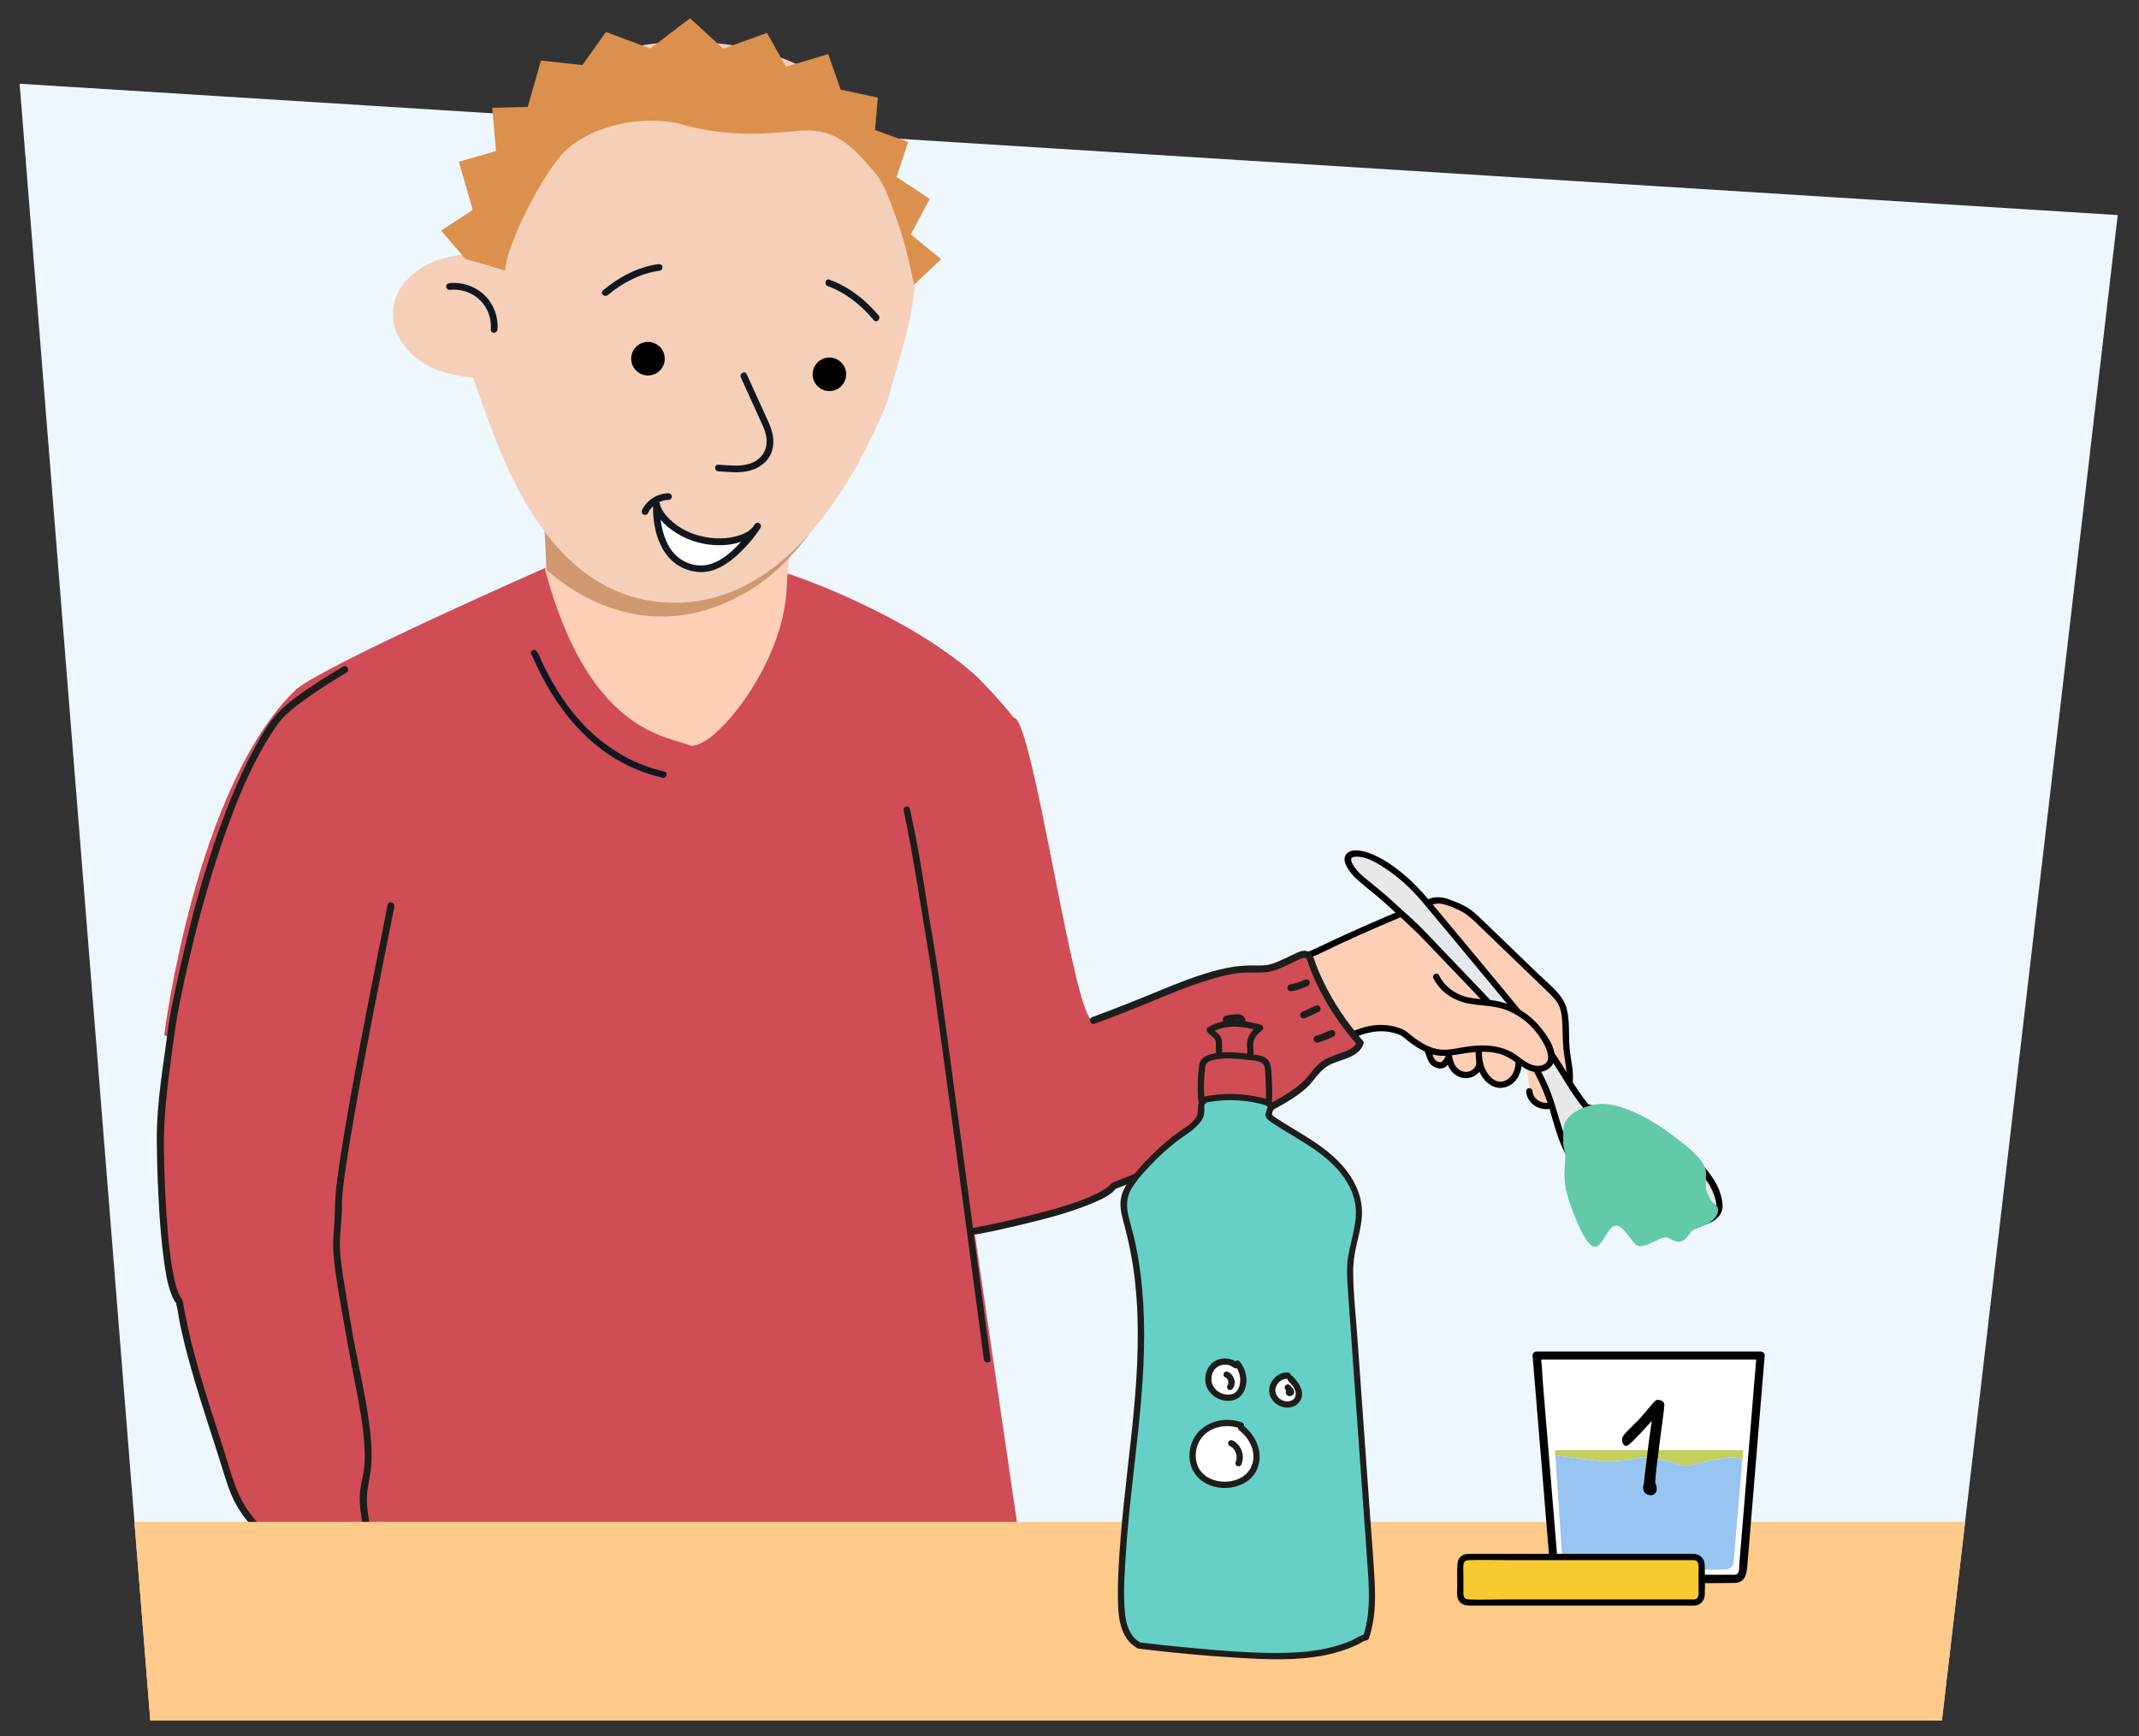 <?xml version="1.0" encoding="UTF-8"?>
<svg xmlns="http://www.w3.org/2000/svg" xmlns:xlink="http://www.w3.org/1999/xlink" viewBox="0 0 690 560">
  <rect x="0" y="0" width="690" height="560" fill="#333333" stroke="none"/>
  <defs>
    <style>
      .cls-1 {
        fill: #f6cfb8;
      }

      .cls-2 {
        fill: #eef7fe;
      }

      .cls-3 {
        fill: #11171f;
      }

      .cls-4 {
        fill: #1d1d1b;
      }

      .cls-5 {
        fill: #c3ce5d;
      }

      .cls-6 {
        fill: #ffca8a;
      }

      .cls-7 {
        isolation: isolate;
      }

      .cls-8 {
        fill: #dc904d;
        fill-rule: evenodd;
      }

      .cls-9 {
        mix-blend-mode: multiply;
      }

      .cls-10 {
        stroke: #000;
        stroke-miterlimit: 10;
        stroke-width: 1.23px;
      }

      .cls-11 {
        fill: #67d0c6;
      }

      .cls-12 {
        fill: #fff;
      }

      .cls-13 {
        fill: #e7e8eb;
      }

      .cls-14 {
        fill: #f8ca31;
      }

      .cls-15 {
        fill: #98c4f2;
      }

      .cls-16 {
        opacity: .75;
      }

      .cls-17 {
        fill: #cf9871;
      }

      .cls-18 {
        clip-path: url(#clippath);
      }

      .cls-19 {
        fill: #53b55c;
      }

      .cls-20 {
        fill: #d04d55;
      }

      .cls-21 {
        fill: #ffceb6;
      }
    </style>
    <clipPath id="clippath">
      <path id="Path_2271-2" data-name="Path 2271" class="cls-2" d="M6.33,27.01l42.16,527.99h577.93l56.72-485.62L6.33,27.01Z"/>
    </clipPath>
  </defs>
  <g class="cls-7">
    <g id="Voorgrond">
      <g>
        <g>
          <g>
            <path id="Path_2271" data-name="Path 2271" class="cls-2" d="M6.33,27.01l42.16,527.99h577.93l56.72-485.62L6.33,27.01Z"/>
            <g class="cls-18">
              <g>
                <path class="cls-21" d="M362.46,331.57c5.68-1.88,54.75-21.14,59.16-23.28,11.79-5.71,26.5-12.17,39.39-17.35,3.76-1.51,6.06.04,9.82,1.54,2.64,1.05,4.76,3.07,6.8,5.05,7.42,7.15,14.84,14.3,22.25,21.45,1.55,1.5,3.14,3.05,4.03,5.01.84,1.85.98,3.93,1.08,5.96.24,4.81.89,6.4.74,11.21-.09,2.9,1.25,7.48.1,10.14-1.15,2.66-3.48,4.99-6.36,5.36-2.88.37-6.06-1.82-6.08-4.72l-1.54-14.36-2.09,2.49c.34,2.1.3,4.34-.61,6.27-.91,1.93-2.81,3.48-4.94,3.52-2.7.05-4.92-2.25-6.01-4.73-.77-1.76-1.14-3.69-1.1-5.6l.17,2.95c.33,1.94-1.59,3.94-3.71,4.19-2.13.25-4.04-.98-5.02-2.64-.61-1.04-.91-2.23-1.05-3.46l-.11.26c-.44,1.23-1.35,2.82-2.67,2.75-3.18-.17-3.35-3.09-4.04-4.75,0,0-.56-6.08-2.53-7.22-1.97-1.14-5.65,1.43-5.65,1.43-4.28-2.07-10.23-1.96-15.06.22-24.42,11.06-66.32,31.33-73.41,34.07-7.09,2.74-20.38,8.51-29.23,1.98-6.22-4.59-23.93-30.83-23.79-37.77"/>
                <path d="M362.98,332.45c7.14-3.27,14.81-5.98,22.21-8.86,10.01-3.89,20.03-7.73,30.03-11.66,2.88-1.13,5.78-2.24,8.62-3.47s5.53-2.63,8.3-3.92c4.34-2.01,8.7-3.96,13.09-5.86s9.14-3.88,13.74-5.75c2.18-.89,4.24-1.88,6.64-1.27,2.08.53,4.34,1.48,6.19,2.54,1.98,1.13,3.62,2.75,5.25,4.32,1.85,1.79,3.71,3.58,5.56,5.36,3.65,3.52,7.3,7.03,10.95,10.55,1.85,1.79,3.71,3.57,5.56,5.36,1.56,1.51,3.23,3.08,4.01,5.17.79,2.11.8,4.52.9,6.75.08,1.8.07,3.59.19,5.39.24,3.9,1.42,7.8,1.11,11.72-.28,3.55-3.7,7.78-7.63,6.82-1.71-.42-3.25-1.78-3.34-3.61-.06-1.31-2.1-1.31-2.04,0,.18,3.66,3.84,6.22,7.37,5.71s6.79-3.9,7.48-7.44c.79-4.07-.51-8.22-.85-12.26-.35-4.15.11-8.51-.91-12.58-1.15-4.59-5.55-7.77-8.8-10.9-3.89-3.75-7.78-7.5-11.66-11.24-1.97-1.9-3.95-3.81-5.92-5.71-1.63-1.57-3.25-3.19-5.13-4.48s-4.15-2.14-6.29-2.95c-1.96-.74-4-1.02-6.04-.42-2.53.73-4.99,1.97-7.42,2.97s-4.75,1.98-7.11,2.99c-4.7,2.01-9.38,4.07-14.03,6.2s-8.92,4.31-13.36,6.09c-9.74,3.91-19.56,7.64-29.35,11.43-9,3.49-18.07,6.86-26.95,10.64-.47.2-.94.4-1.4.61-1.19.54-.16,2.3,1.03,1.76h0Z"/>
                <path d="M452.93,332.25c-2.89-1.35-6.09-1.83-9.26-1.55s-5.87,1.34-8.7,2.62c-4.94,2.25-9.86,4.53-14.78,6.83-10.58,4.94-21.14,9.93-31.7,14.9-7.52,3.54-15.02,7.15-22.64,10.47-3.42,1.49-7.14,2.97-10.81,4.03-2.94.85-5.95,1.34-9.01,1.41-2.66.06-5.91.19-8.36-1.01-2.15-1.06-3.95-2.79-5.57-4.53-2.01-2.14-3.8-4.48-5.49-6.88-2.85-4.05-5.43-8.3-7.84-12.63-.64-1.15-2.4-.12-1.76,1.03,2.13,3.82,4.38,7.57,6.84,11.19,2.8,4.11,5.85,8.33,9.72,11.51,1.47,1.21,3.13,2.37,5.01,2.81,3.11.73,6.63.7,9.79.43,5.6-.49,10.77-2.48,15.95-4.52,6.44-2.54,12.67-5.67,18.94-8.61,10.37-4.86,20.72-9.77,31.1-14.63,5.23-2.45,10.46-4.9,15.71-7.32,5.44-2.51,10.82-5.63,17.02-5.06,1.66.15,3.3.57,4.81,1.27,1.18.55,2.22-1.21,1.03-1.76h0Z"/>
                <path d="M488.72,340.43c.31,2.04.26,4.32-.86,6.13-.88,1.44-2.51,2.57-4.26,2.35s-3.12-1.61-3.98-3.04c-1.13-1.87-1.59-4.09-1.57-6.25.01-1.31-2.02-1.31-2.04,0-.04,3.87,1.4,8.33,4.89,10.44,3.33,2.01,7.38.34,9.02-3.03,1.09-2.24,1.12-4.72.75-7.14-.08-.54-.77-.85-1.25-.71-.58.16-.8.71-.71,1.25h0Z"/>
                <path d="M476.22,342.84c.11.78-.5,1.68-1.15,2.19-.83.65-1.9.89-2.93.66-2.36-.54-3.45-2.81-3.71-5.03-.06-.55-.42-1.02-1.02-1.02-.5,0-1.08.47-1.02,1.02.21,1.76.68,3.47,1.82,4.86.95,1.15,2.33,1.99,3.81,2.21,1.64.25,3.23-.21,4.5-1.28s1.89-2.55,1.66-4.16c-.08-.55-.77-.84-1.25-.71-.59.16-.79.71-.71,1.25h0Z"/>
                <path d="M466.32,340.65c-.03.08-.06.16-.09.24,0,.01-.06.15-.02.04.05-.12-.03.06-.04.08-.08.18-.17.36-.27.53s-.21.34-.32.51c-.07.1.01-.01.02-.03-.03.03-.06.07-.09.1-.07.08-.14.15-.21.22-.05.05-.2.17-.05.06-.08.06-.16.11-.24.16-.03.02-.07.04-.11.06.02-.01.16-.04.06-.03-.09.01-.29.06-.08.04-.08,0-.17,0-.25,0-.04,0-.34-.03-.24-.02s-.13-.02-.17-.03c-.1-.02-.19-.04-.29-.07-.09-.03-.18-.06-.27-.09-.11-.03.06.02.07.03-.03-.02-.07-.03-.1-.05-.14-.07-.27-.15-.4-.24-.15-.1.13.12-.04-.03-.05-.05-.1-.09-.15-.14s-.09-.1-.14-.15c-.08-.09-.14-.19-.03-.03-.17-.26-.33-.51-.46-.79-.03-.06-.06-.12-.08-.19-.03-.06.07.18,0,0-.06-.15-.11-.29-.16-.44-.2-.58-.35-1.18-.58-1.75-.21-.51-.68-.87-1.25-.71-.48.13-.92.74-.71,1.25.55,1.34.78,2.76,1.7,3.92,1.12,1.41,3.51,2.17,5.05,1.01.96-.73,1.53-1.82,1.94-2.93.18-.5-.2-1.14-.71-1.25-.57-.13-1.06.17-1.25.71h0Z"/>
              </g>
              <g>
                <path class="cls-13" d="M511.91,357.24c-4.93-5.72-8.36-13.25-13.31-19.73-4.76-6.23-38.58-46.77-39.8-48.15-4.06-4.59-8.43-8.47-13.75-11.5-2.18-1.24-5.38-2.65-7.88-2.51-1.05.06-2.28.57-2.42,1.61-.06.42.08.84.23,1.23,1.79,4.76,7.3,7.3,11.95,11.81,3.65,3.54,9.21,8.1,12.49,11.75l19.5,20.36c6.93,7.85,17.05,20.46,21.21,33.05,1.33,4.01,2.24,8.15,3.73,12.1,4.18,11.04,12.96,20.25,23.79,24.95,7.01,3.05,15.09,4.21,22.34,1.8,1.86-.62,3.81-1.65,4.44-3.5.32-.93.25-1.95.08-2.92-.88-5.06-4.27-9.32-7.96-12.9-9.43-9.13-21.69-15.31-34.64-17.47"/>
                <path d="M512.63,356.52c-5.16-6.05-8.46-13.42-13.29-19.71-1.7-2.21-3.47-4.36-5.23-6.51-6.07-7.44-12.21-14.83-18.35-22.21-4.98-5.99-9.96-11.98-14.97-17.94-2.67-3.17-5.55-6.16-8.79-8.76-2.92-2.34-6.09-4.5-9.56-5.92-2.24-.91-7.5-2.47-8.6.93-.48,1.47.57,3.26,1.37,4.43.93,1.36,2.11,2.52,3.36,3.59,2.93,2.51,5.98,4.78,8.81,7.42,3.99,3.72,8.09,7.26,11.86,11.2,5.43,5.67,10.85,11.34,16.28,17.01,7.69,8.03,14.76,16.95,19.93,26.82,1.93,3.68,3.43,7.49,4.59,11.48,1.17,4.02,2.23,8.07,3.96,11.89,2.93,6.48,7.47,12.27,13.03,16.71,5.86,4.69,12.9,8.08,20.39,9.08,4.07.55,8.27.37,12.22-.83,3.25-.98,6.33-2.93,6.01-6.76-.62-7.54-6.99-13.64-12.51-18.13-5.93-4.82-12.65-8.6-19.85-11.17-3.61-1.29-7.32-2.25-11.1-2.89-1.28-.22-1.83,1.75-.54,1.97,7.34,1.25,14.43,3.73,20.93,7.37s12.88,8.39,17.31,14.36c1.11,1.49,2.1,3.11,2.77,4.84.63,1.62,1.46,3.97.7,5.66-.69,1.55-2.56,2.26-4.06,2.73-1.94.61-3.94.96-5.96,1.07-7.75.44-15.45-2.3-21.85-6.54-5.77-3.83-10.61-9.06-14.01-15.1-3.84-6.84-4.89-14.65-7.92-21.81-2.97-7.01-7.18-13.46-11.78-19.51-2.78-3.66-5.67-7.31-8.86-10.64-5.27-5.5-10.54-11-15.8-16.51-2.01-2.1-3.98-4.26-6.09-6.26-2.64-2.51-5.4-4.88-8.07-7.36-2.69-2.5-5.53-4.72-8.36-7.05-1.28-1.05-2.56-2.18-3.52-3.53-.43-.6-.89-1.3-1.11-2.02-.19-.59-.25-1.04.35-1.34.38-.18.8-.22,1.21-.23,3.58-.05,7.23,2.35,10.07,4.28,4.17,2.82,7.88,6.34,11.12,10.19,4.33,5.13,8.61,10.29,12.9,15.45,6.05,7.28,12.1,14.56,18.1,21.87,2.17,2.64,4.34,5.29,6.48,7.96,3.14,3.92,5.87,8.33,8.64,12.82,1.94,3.14,3.95,6.23,6.35,9.04.85,1,2.29-.45,1.44-1.44h0Z"/>
              </g>
              <g class="cls-9">
                <path class="cls-19" d="M541.61,367.85c4.45,3.42,8.67,7.06,8.7,10.69.03,4.4-.65,4.27,1.28,8.22.9,1.84,2.85,1.89,2.59,3.92-.39,3.06-4.34,4.76-7.28,5.7-2.62.84-2.97,6.45-8.26,3.1-2.51-1.59-6.32,2.71-9.88,2.48-2-.13-4.51-6.42-7.36-6.65-2.85-.23-4.65,7.71-7.36,6.8-3.38-1.14-7.75-14.33-8.27-16.15-2.26-7.89-.05-10.95-1.06-14.76-.73-2.76-.37-3.85-.35-6.7.02-4.82,6.36-7.82,11.15-8.27,4.79-.45,9.46,1.52,13.79,3.62,4.33,2.1,8.1,4.77,12.31,7.99Z"/>
              </g>
              <g>
                <path class="cls-21" d="M463.29,315.09c1.76,3.53,2.86,4.07,6.19,6.18,3.63,2.3,11.71,1.8,15.76,3.23,6.17,2.19,10.49,6,13.71,11.7,1.2,2.12,2.25,4.83.92,6.87-1.31,2-4.3,2.15-6.5,1.2-2.2-.94-3.96-2.68-6.04-3.87-4.49-2.58-10.04-2.42-15.16-1.57-2.57.43-5.16,1.02-7.74.74-4.41-.48-8.13-3.37-11.59-6.16"/>
                <path d="M462.41,315.6c2.39,4.72,6.95,7.47,12.1,8.27,2.85.44,5.75.55,8.58,1.12s5.7,2,8.08,3.73c2.52,1.83,4.58,4.21,6.21,6.85,1.45,2.34,3.96,7.53-.57,8.19-3.52.51-6.19-2.65-8.97-4.25-3.08-1.76-6.68-2.34-10.18-2.26-2.01.04-4.02.3-6,.63-2.3.39-4.64.91-6.99.68-4.29-.41-7.87-3.28-11.11-5.88-1.01-.81-2.46.62-1.44,1.44,2.93,2.36,5.98,4.79,9.63,5.91,4.2,1.3,8.31.01,12.52-.5,3.87-.47,8.04-.46,11.62,1.25,3.28,1.57,5.77,4.68,9.57,5.03,3.13.29,6.09-1.67,6.04-5.03-.05-3.35-2.41-6.65-4.41-9.16-3.95-4.97-9.65-8.17-15.93-8.98-3.39-.44-7.21-.38-10.37-1.82-2.94-1.34-5.18-3.38-6.63-6.25-.59-1.17-2.35-.14-1.76,1.03h0Z"/>
              </g>
              <g class="cls-16">
                <path class="cls-11" d="M541.61,367.85c4.45,3.42,8.67,7.06,8.7,10.69.03,4.4-.65,4.27,1.28,8.22.9,1.84,2.85,1.89,2.59,3.92-.39,3.06-4.34,4.76-7.28,5.7-2.62.84-2.97,6.45-8.26,3.1-2.51-1.59-6.32,2.71-9.88,2.48-2-.13-4.51-6.42-7.36-6.65-2.85-.23-4.65,7.71-7.36,6.8-3.38-1.14-7.75-14.33-8.27-16.15-2.26-7.89-.05-10.95-1.06-14.76-.73-2.76-.37-3.85-.35-6.7.02-4.82,6.36-7.82,11.15-8.27,4.79-.45,9.46,1.52,13.79,3.62,4.33,2.1,8.1,4.77,12.31,7.99Z"/>
              </g>
              <path class="cls-20" d="M307.14,338.11l-.82-4.49-6.6-36.37,32.64,223.3-234.31-8.55,6.37-220.14,5.32,63.85-56.76-21.79s9.93-80.34,42.63-111.63c10.58-8.47,80.29-39.1,80.29-39.1l77.85,1.75c2.04.51,37.72,12.67,60.31,32.37,2.66,2.32,12.29,12.69,13.37,15.04"/>
              <path class="cls-20" d="M302.68,330.87l-31.9-42.72,13.5-45.84c14.56-18.63,13.94-11.53,42.77-10.81"/>
              <path class="cls-20" d="M55.76,339.57l60.44,18.17s8.28-69.43,7.27-69.43c-1.01,0-37.34,1.82-37.34,1.82l-20.79,4.44-9.57,45.01Z"/>
              <path class="cls-21" d="M255.2,172.06l-.27,1.39c-.1,4.48-1.03,12.67-1.17,16.3-.98,25.37-24.61,53.39-31.48,50.61-7.28-2.95-32.44-4.24-46.39-56.42l.85-19.26c7.82,7.08,16.23,8.55,28.51,12.15,20.35,5.96,37.45,3.17,49.94-4.76Z"/>
              <path class="cls-3" d="M172.97,211.44c-.22.25-1.29,0-1.36.03-.02,0-.09-.23-.09-.12,0,.05.1.17.13.22.11.25.24.49.36.74.4.86.79,1.72,1.19,2.58,1.33,2.83,2.8,5.6,4.42,8.27,4.8,7.9,11.02,15.01,18.72,20.2,5.28,3.56,11.2,6.1,17.41,7.51,1.29.29,1.84-1.69.55-1.98-10.91-2.47-20.4-8.57-27.74-16.94-4.91-5.59-8.75-12.01-11.88-18.74-.33-.72-1.7-4.86-3.15-3.22-.87.99.57,2.45,1.45,1.45h0Z"/>
              <path class="cls-20" d="M118.96,495.06c-10.82,1.34-21.4,5.12-30.96,11.04-3.77-2-2.79-8.44-4.73-12.62-.92-1.98-2.51-3.42-3.86-5.06-3.17-3.84-5.02-8.81-6.65-13.73-6.17-18.69-12.66-39.25-16.39-58.76-3.22-16.84-4.13-24.71-4.3-42.63-.08-8.99,3.56-48.35,5.2-50.07,7.14-7.48,35.65.6,42.88-5.29.42-.35-6.42,13-5.94,13.25.47.25.78.77,1.06,1.26,8.27,14.34,16.54,28.68,24.81,43.02.47.81.95,1.68.98,2.65.03.97-.41,1.88-.84,2.72-3.74,7.37-9.51,7.29-11.15,15.59-1.2,6.09.61,19.75.89,25.98.48,10.59.98,21.36,4.05,31.38,1.76,5.74,4.38,11.42,4.08,17.49-.14,2.91-.95,5.72-1.25,8.62-.51,4.96,2.11,15.15,2.11,15.15Z"/>
              <path class="cls-4" d="M125.05,291.86c-1.92,9.82-3.93,19.62-5.84,29.44-2.93,15.01-5.8,30.04-8.3,45.13-.94,5.69-1.86,11.39-2.5,17.13-.39,3.56-.35,7.1-.54,10.68-.17,3.23-.57,6.29-.34,9.63.33,4.76,1.11,9.49,1.91,14.19,1.7,9.99,3.47,19.94,5.43,29.88,1.11,5.65,2.16,11.32,2.58,17.07.22,2.89.36,5.85,0,8.74-.36,2.98-1.34,5.88-1.41,8.9-.06,2.65.32,5.33.74,7.94.18,1.09.39,2.18.59,3.27.18.98.03,1.58-1.02,1.79-.77.15-1.57.22-2.35.35-6.27,1.04-12.38,2.9-18.2,5.43-2.91,1.27-5.73,2.72-8.47,4.31h1.14c-2.45-1.49-2.47-5.2-2.87-7.73-.23-1.48-.52-2.95-1.1-4.34-.68-1.6-1.77-2.93-2.88-4.25-5.43-6.4-7.21-14.8-9.72-22.61-2.53-7.9-5.15-15.78-7.46-23.76-1.18-4.08-2.28-8.18-3.25-12.32-.47-2.02-.92-4.05-1.33-6.09-.2-.99-.39-1.98-.57-2.97s-.21-1.95-.75-2.76c-1.46-2.19-2.15-5.29-2.68-8.02-.87-4.49-1.34-9.04-1.74-13.59-.75-8.77-1.11-17.57-1.25-26.37-.17-10.15,1.09-20.22,2.43-30.27.77-5.79,1.52-11.51,2.68-17.23,3.9-19.26,8.81-38.44,15.52-56.93,3.74-10.31,8.05-20.59,14.01-29.84,1.2-1.86,2.41-3.76,3.96-5.34,1.75-1.78,3.73-3.34,5.74-4.82,3.97-2.95,8.14-5.64,12.37-8.21.73-.44,1.46-.89,2.2-1.32,1.25-.73.12-2.68-1.14-1.95-2.83,1.65-5.6,3.4-8.34,5.2-4.31,2.84-8.79,5.8-12.42,9.5-3.35,3.42-5.8,7.99-8.06,12.16-2.65,4.89-4.95,9.97-7.06,15.12-8.11,19.75-13.61,40.62-18.05,61.47-.91,4.28-1.85,8.56-2.41,12.9-1.57,12.04-3.79,24.24-3.72,36.42.05,7.84.34,15.69.84,23.52.32,4.92.73,9.83,1.39,14.72.51,3.77,1.05,7.69,2.39,11.27.23.62.48,1.23.79,1.81.13.24.26.47.41.7.07.1.16.19.22.29.08.11.16.21.25.32.11.07.1.15-.05.22.61,1.85.74,4.03,1.14,5.94.48,2.29,1,4.56,1.56,6.83,2.02,8.21,4.52,16.29,7.1,24.33,1.37,4.25,2.75,8.5,4.1,12.76,1.25,3.96,2.37,7.99,3.98,11.82,1.49,3.55,3.5,6.42,5.92,9.38,2.26,2.77,2.61,5.78,3.16,9.17.43,2.63,1.15,5.33,3.56,6.8.34.21.79.2,1.14,0,5.67-3.31,11.71-5.93,18.03-7.71,3.16-.89,6.38-1.58,9.63-2.04,2.67-.38,3.91-1.96,3.4-4.67-.48-2.57-.94-5.15-1.15-7.76-.23-2.94.2-5.62.77-8.5,1.17-5.92.7-11.93-.09-17.87-1.43-10.76-4.12-21.33-5.88-32.03-.76-4.6-1.56-9.21-2.28-13.82-.72-4.6-1.47-9.36-1.23-14.03.14-2.81.49-5.62.61-8.44.05-1.21-.04-2.42.03-3.64.31-4.91,1.1-9.81,1.86-14.66,2.34-14.97,5.18-29.86,8.05-44.73,2.17-11.26,4.43-22.5,6.67-33.74.1-.52.21-1.04.31-1.55.28-1.42-1.9-2.02-2.17-.6h0Z"/>
              <path class="cls-20" d="M422.32,308c3.39,10.36,8.2,20.22,15.84,28.47-1.24,4.09-7.75,4.35-11.48,7.06-1.77,1.28-2.88,3.12-4.23,4.76-3.16,3.84-7.69,6.61-12.21,9.15-17.17,9.63-36.11,19.92-54.54,27.32-15.91,6.38-23.47,8.78-41.02,12.36-8.81,1.8-48.14,5.75-50.14,4.46-8.7-5.58-6.23-35.11-13.39-41.08-.42-.35,13.98,3.82,14.14,3.3.15-.51.6-.91,1.03-1.28,12.5-10.86,24.99-21.72,37.49-32.57.71-.62-4.16-1.82-3.22-2.03.95-.21-.56-17.54.35-17.28,7.95,2.26,17.65-79.15,26.11-79.13,6.2.01,19.58,99.15,25.64,97.68,10.31-2.49,12.67-4,21.92-8.92,5.3-2.82,17.62-5.8,23.63-6.68,2.88-.42,5.8-.16,8.7-.42,4.96-.44,15.38-5.16,15.38-5.16Z"/>
              <path class="cls-4" d="M352.98,330.27c6.16-2.22,12.24-4.63,18.29-7.13,6.07-2.5,12.14-5.06,18.43-6.98,3.26-.99,6.61-1.92,10.01-2.3,3.64-.41,7.43.35,10.98-.7,3-.88,5.74-2.46,8.57-3.75.57-.26,1.3-.69,1.91-.32s.81,1.67,1.06,2.34c.61,1.63,1.28,3.24,2,4.83,3.48,7.63,8.21,14.69,13.74,20.99l-.29-1.1c-.72,1.97-3.05,2.78-4.85,3.44-2.13.77-4.4,1.42-6.28,2.72-2.43,1.68-3.9,4.34-6,6.37-2.23,2.17-4.85,3.88-7.54,5.44-5.73,3.32-11.64,6.36-17.44,9.56-5.8,3.2-11.61,6.37-17.53,9.34-5.96,2.99-12.04,5.75-18.26,8.15-1,.38-1.32.64-1.93,1.26-.34.34-.71.64-1.1.91-1.11.78-2.33,1.41-3.55,1.98-6.82,3.2-14.34,5.09-21.62,6.9-5.69,1.42-11.43,2.76-17.21,3.79-1.43.26-.82,2.43.6,2.17,5.07-.91,10.12-2.07,15.13-3.28,7.65-1.85,15.4-3.84,22.65-6.93,2.64-1.13,5.66-2.44,7.42-4.82l-.67.52c12.64-4.8,24.6-11.09,36.42-17.61,5.94-3.27,11.97-6.42,17.86-9.79,2.74-1.57,5.42-3.3,7.76-5.43,2.2-2.01,3.71-4.87,6.15-6.59,3.82-2.7,10.33-2.47,12.16-7.51.14-.39-.04-.81-.29-1.1-5.12-5.83-9.5-12.34-12.84-19.35-.82-1.73-1.58-3.48-2.25-5.27-.52-1.39-.78-3.09-2.16-3.89-1.3-.76-2.62-.38-3.9.19-1.43.64-2.82,1.36-4.24,2.02s-2.99,1.36-4.58,1.77c-1.79.46-3.7.34-5.54.32-3.79-.02-7.41.51-11.08,1.45-6.72,1.71-13.16,4.31-19.56,6.94-6.97,2.86-13.94,5.7-21.03,8.25-1.35.49-.77,2.67.6,2.17h0Z"/>
              <path class="cls-4" d="M291.5,261.47c3.24,15.28,5.45,30.7,8.07,46.09,1.29,7.55,2.24,15.16,3.29,22.74,1.8,13,3.56,26,5.3,39.01,1.81,13.48,3.61,26.97,5.4,40.45,1.2,9.02,2.4,18.05,3.6,27.07.07.56.15,1.12.22,1.68.18,1.33,2.3,1.35,2.12,0-1.09-8.17-2.17-16.35-3.26-24.52-1.76-13.26-3.53-26.51-5.31-39.77-1.8-13.39-3.6-26.77-5.44-40.15-1.18-8.55-2.31-17.11-3.65-25.63-.97-6.13-2.1-12.24-3.04-18.38-1.07-7.08-2.22-14.13-3.62-21.15-.53-2.67-1.09-5.34-1.65-8-.28-1.33-2.32-.77-2.04.56h0Z"/>
              <rect class="cls-6" x="33.68" y="490.93" width="624.55" height="131.4"/>
            </g>
          </g>
          <g>
            <g>
              <path class="cls-12" d="M559.54,509.3h-52.99c-2.78,0-5.11-2.22-5.37-5.12l-5.52-66.93h72.26l-5.52,66.93c-.26,2.9-.08,5.12-2.86,5.12Z"/>
              <path d="M559.54,507.99h-22.88c-9.62,0-19.25,0-28.87,0-1.17,0-2.28.06-3.33-.61-1.38-.88-1.89-2.33-2.02-3.88-.25-3-.49-5.99-.74-8.99-.92-11.17-1.84-22.33-2.76-33.5l-1.26-15.23c-.22-2.67-.21-5.49-.67-8.13-.02-.13-.02-.26-.03-.39l-1.31,1.31h72.26l-1.31-1.31c-.67,8.16-1.35,16.31-2.02,24.47-1,12.17-2.01,24.34-3.01,36.52-.14,1.68-.28,3.37-.42,5.05-.02.29-.05.58-.07.87-.11,1.31.24,3.77-1.55,3.83-1.69.06-1.69,2.68,0,2.63,3.85-.13,3.94-3.57,4.19-6.6.09-1.04.17-2.07.26-3.11.41-5,.82-10,1.24-15,1.08-13.08,2.16-26.16,3.24-39.24.26-3.13.52-6.27.78-9.4.06-.71-.65-1.31-1.31-1.31h-24.46c-12.98,0-25.95,0-38.93,0h-8.87c-.67,0-1.37.6-1.31,1.31.56,6.74,1.11,13.48,1.67,20.22.95,11.56,1.91,23.11,2.86,34.67.29,3.51.58,7.02.87,10.53.05.62.09,1.24.16,1.85.44,3.45,3.24,6,6.71,6.09,8.3.2,16.63,0,24.93,0,9.17,0,18.34.13,27.51,0,.16,0,.33,0,.49,0,1.69,0,1.69-2.63,0-2.63Z"/>
            </g>
            <path class="cls-5" d="M526.64,470.66c3.7-1.23,8.63,0,13.56,1.23,4.93,2.46,9.86-1.23,14.79-1.23,2.37-.79,4.74-.56,7.11.02l.25-2.88h-60.74l.12,1.72c8.27.81,15.94,2.93,24.92,1.14Z"/>
            <path class="cls-15" d="M554.98,470.66c-4.93,0-9.86,3.7-14.79,1.23-4.93-1.23-9.86-2.46-13.56-1.23-8.98,1.8-16.65-.33-24.92-1.14l2.32,34.28c.1,1.42,1.22,2.51,2.58,2.51h50.05c1.34,0,2.45-1.07,2.57-2.46l2.85-33.17c-2.37-.59-4.74-.81-7.11-.02Z"/>
            <g>
              <rect class="cls-14" x="471.08" y="502.26" width="77.85" height="14.68" rx="2.41" ry="2.41"/>
              <path d="M546.52,501.26h-58.54c-4.67,0-9.34-.03-14.01,0-.66,0-1.3.03-1.93.33-1.78.84-1.97,2.55-1.97,4.27v5.9c0,1.3-.25,3.01.33,4.22.96,2.02,2.89,1.97,4.75,1.97h70.12c.39,0,.78.01,1.17,0,1.94-.07,3.39-1.46,3.48-3.41.15-3.13.03-6.31,0-9.44-.02-2.09-1.22-3.69-3.41-3.83-1.28-.09-1.28,1.91,0,2,1.84.12,1.41,2.48,1.41,3.75v5.79c0,1.25.29,2.95-1.42,3.14-.27.03-.57,0-.84,0h-60.34c-3.88,0-7.8.18-11.67,0-1.09-.05-1.55-.76-1.57-1.78-.04-1.68,0-3.37,0-5.05,0-1.43-.13-2.94,0-4.37.1-1.03.76-1.45,1.69-1.48,4.03-.12,8.09,0,12.13,0h60.62c1.29,0,1.29-2,0-2Z"/>
            </g>
            <path class="cls-10" d="M533.34,478.15c0,.75.48.83.48,2.19,0,.79-.57,1.36-1.27,1.36-1.23,0-1.84-.66-1.89-1.8,0-.79.26-.96.26-1.32,0-.57.66-6.27,1.45-12.45.44-3.51,1.18-8.29,1.36-9.69,0,0-8.29,9.38-9.16,9.38-.44,0-.7-.7-.7-1.4,0-.31.04-.57.22-.79.75-1.14,2.98-3.24,4.87-5.13,2.32-2.41,5.13-6.27,5.7-6.31h.18c.53,0,1.36.26,1.45.88,0,1.89-2.94,21.22-2.94,25.08Z"/>
          </g>
        </g>
        <g>
          <g>
            <path class="cls-17" d="M175.62,170.05l.72,13.82c15.76,13.87,36.47,19.52,56.8,10.95,12.27-5.18,19.91-12.14,27.72-22.34v-.49c-11.38,13.16-25.48,20.83-41.65,20.83s-32.22-9.59-43.59-22.76Z"/>
            <path class="cls-1" d="M286.1,129.96c-8.16,19.65-30.69,66.82-71.43,64.39-40.74-2.42-54.67-52.19-62.02-72.47-3.72-.42-9.74-1.56-12.81-3.01-8.18-3.81-13.51-10.77-13.07-18.4.58-10.05,10.93-17.78,23.85-18.39h.01c.15-.98.31-1.94.48-2.9.17-.95.35-1.9.53-2.85.25-1.26.52-2.5.8-3.74.14-.62.28-1.23.44-1.84.11-.46.23-.91.34-1.37.09-.34.18-.68.27-1.02.2-.71.39-1.42.6-2.14.21-.75.43-1.47.66-2.2.23-.73.46-1.46.71-2.18.29-.86.59-1.71.9-2.56.31-.84.63-1.67.96-2.51,0,0-.01,0,0-.01.33-.82.68-1.65,1.02-2.46.18-.41.35-.8.53-1.2.65-1.47,1.34-2.9,2.08-4.31.25-.48.49-.96.76-1.42.19-.36.37-.7.58-1.05.2-.34.38-.68.58-1.01,1.33-2.3,2.77-4.49,4.33-6.57.5-.67,1.01-1.32,1.53-1.96.52-.65,1.05-1.29,1.58-1.91.55-.63,1.12-1.26,1.7-1.87.37-.39.72-.77,1.1-1.13.24-.25.48-.49.73-.73.53-.53,1.07-1.03,1.63-1.53.2-.2.41-.38.61-.56.55-.49,1.11-.96,1.67-1.42.54-.44,1.08-.87,1.63-1.29.47-.36.94-.72,1.41-1.05.33-.24.67-.47,1-.7.93-.65,1.88-1.26,2.85-1.83.68-.41,1.35-.81,2.05-1.19.88-.48,1.79-.95,2.7-1.4.32-.15.65-.31.98-.45.52-.25,1.06-.48,1.6-.71.5-.22,1-.43,1.51-.62.19-.08.39-.16.57-.23.42-.17.86-.33,1.3-.48.21-.07.41-.15.62-.21,1.31-.46,2.66-.88,4.04-1.26.46-.14.93-.27,1.41-.38.59-.16,1.18-.3,1.78-.43,1.6-.37,3.25-.69,4.94-.95.34-.06.69-.11,1.04-.15.31-.05.63-.09.96-.13.36-.05.72-.09,1.09-.13,1.1-.14,2.2-.24,3.33-.32.57-.05,1.14-.09,1.73-.11,3.46-.19,7.08-.18,10.85.03,4.21.24,8.2.72,11.98,1.43.29.05.59.11.88.17,1.64.32,3.26.69,4.82,1.1.4.11.79.22,1.18.33,1.39.39,2.75.81,4.09,1.27.42.14.84.29,1.24.44.43.16.86.31,1.28.48,1.06.41,2.09.84,3.1,1.29t.01,0c.51.22,1.01.45,1.5.69.49.23.98.47,1.46.73.97.49,1.92,1.01,2.84,1.54.93.54,1.85,1.09,2.73,1.66.45.29.88.58,1.31.88s.87.6,1.29.9.84.62,1.25.94c.49.37.98.76,1.45,1.15.22.17.43.35.65.52.53.46,1.06.92,1.57,1.38.35.32.7.63,1.04.96.37.34.74.71,1.1,1.07.73.73,1.43,1.47,2.11,2.23.19.2.37.41.55.61.2.23.4.46.6.7.38.44.74.89,1.11,1.35.35.46.71.91,1.06,1.38.35.46.69.93,1.03,1.4.34.47.68.95,1,1.45.33.48.64.97.96,1.47.32.49.62,1,.92,1.5.24.41.48.81.71,1.23.1.16.18.32.27.48.26.45.5.92.75,1.38.12.21.24.43.34.65.14.26.27.51.39.78.04.07.09.15.11.22.11.22.22.44.33.67.12.22.22.44.32.67.19.4.38.8.56,1.21,1.73,3.8,3.15,7.83,4.31,12.05.08.27.15.53.21.8.33,1.22.64,2.46.91,3.72.22.94.41,1.89.61,2.83.18.96.36,1.92.52,2.89.32,1.94.6,3.91.83,5.91.08.67.15,1.34.22,2.01.26,2.68.46,5.42.56,8.21h.01c-.72,13.58-5.71,26.83-9.11,39.58Z"/>
            <path class="cls-3" d="M215.64,159.1c-3.54.08-6.95,2.18-8.52,5.38-.26.52-.14,1.17.39,1.48.48.28,1.22.14,1.48-.39.16-.33.35-.66.55-.97.06-.09.13-.18.19-.27.02-.03.1-.14.03-.05.11-.15.23-.29.36-.42.25-.28.51-.54.79-.78.25-.22.44-.36.81-.59.31-.2.64-.38.97-.54.08-.04.17-.08.25-.12-.13.06.06-.02.1-.04.17-.07.35-.13.52-.18.35-.11.71-.2,1.08-.26.06-.01.25-.04.1-.02.09-.01.18-.02.28-.03.2-.02.41-.03.61-.03.58-.01,1.08-.49,1.08-1.08s-.49-1.09-1.08-1.08h0Z"/>
          </g>
          <path class="cls-8" d="M294.88,91.86l-.3-3.28c-1.27-13.07-6.41-25.31-10.76-37.52-4.04-11.36-14.66-18.94-24.73-25.59-10.35-6.84-26.53-10.03-39.8-9.16-12.28.8-13.62.44-25.89,4.16-11.33,3.43-20.98,12.68-28.54,21.75-8.33,9.99-13.57,23.65-14.37,37.58l-.22,3.86c3.76.79,12.66,3.67,12.66,3.67.52-9,12.74-32.17,19.21-38.45,9.06-8.8,26.22-12,38.06-8.7,12,3.35,22.92,3.53,36.35,2.1,12.22-1.3,17.53,3.76,25.83,13.58,5.82,6.89,12.12,31.91,12.51,36.01Z"/>
          <path class="cls-8" d="M150.26,83.65l-7.99-9.28,10.23-6.64-4.49-15.56,11.98-3.43-1.21-13.98,11.45-.25,4.27-14.98,13.38,1.47,7.59-10.68,14.32,5.34,12.8-9.77,10.71,9.8,14.12-5.05,6.13,10.88,13.61-4.06,4.02,11.45,12,2.58-.91,10.47,10.7,3.84-3.76,11.29,10.71,7.08-6.12,11.44,9.8,8.01-8.75,8.23-3.2-14.77-7.53-20.4-9.18-14.51s-11.48-9.48-12.08-9.52-18.23-7.07-18.23-7.07l-16.41-3.95s-21,2.79-21.83,3.15c-.82.35-17.82,6.59-17.82,6.59l-13.25,10.86s-13.04,14.08-13.12,15.47c-.08,1.4-4.15,17.42-4.44,18.2-.29.78-7.53,7.75-7.53,7.75Z"/>
          <path class="cls-3" d="M231.73,152.04c3.05.18,6.16.57,9.19-.01,3.88-.74,7.41-3.26,8.3-7.27.67-2.98-.1-5.92-1.33-8.62l-3.87-8.5c-1.06-2.32-2.11-4.65-3.17-6.97-.58-1.27-2.44-.17-1.87,1.09,2.08,4.57,4.16,9.14,6.24,13.71.95,2.08,1.93,4.02,2.07,6.37.23,3.93-2.17,6.84-5.9,7.87-3.12.86-6.48.36-9.66.18-1.39-.08-1.39,2.08,0,2.16h0Z"/>
          <circle cx="209.02" cy="115.71" r="5.41"/>
          <circle cx="267.55" cy="120.75" r="5.41"/>
          <path class="cls-3" d="M196.04,95.2c4.84-4.03,10.58-7.04,16.87-7.9.58-.08.89-.82.76-1.33-.17-.63-.75-.83-1.33-.76-6.66.91-12.71,4.2-17.82,8.45-1.07.89.47,2.41,1.53,1.53h0Z"/>
          <path class="cls-3" d="M267.02,92.3c5.89,2.15,10.86,6.22,14.86,10.98.9,1.07,2.42-.47,1.53-1.53-4.25-5.06-9.57-9.26-15.82-11.54-1.31-.48-1.87,1.61-.57,2.09h0Z"/>
          <path class="cls-3" d="M145,93.5c3.55-.37,7.19.76,9.78,3.25,2.57,2.47,3.83,6.02,3.54,9.56-.12,1.39,2.05,1.38,2.16,0,.34-4.07-1.23-8.25-4.17-11.09-2.97-2.86-7.21-4.31-11.31-3.89-.58.06-1.08.45-1.08,1.08,0,.54.5,1.14,1.08,1.08h0Z"/>
          <g>
            <path class="cls-12" d="M211.77,162.67c.52,3.19,5.6,9.51,14.6,11.45,9.01,1.94,16.23-.9,18.02-4.43,0,0-9.18,14.5-18.91,13.78-14.81-1.1-13.72-20.79-13.72-20.79Z"/>
            <path class="cls-3" d="M210.73,162.96c.79,4.31,5.25,7.87,8.86,9.81,5.77,3.1,13.31,4.12,19.57,1.98,2.41-.82,4.92-2.2,6.17-4.52.66-1.23-1.12-2.27-1.87-1.09-1.42,2.23-3.13,4.32-4.95,6.23-2.98,3.15-6.86,6.53-11.36,6.99-3.93.4-7.91-1.43-10.3-4.53-2.09-2.7-3.12-6.12-3.64-9.45-.3-1.87-.45-3.82-.35-5.72.07-1.39-2.09-1.39-2.16,0-.28,5.31.89,11.41,3.96,15.8,2.54,3.63,6.42,5.77,10.84,6.07,4.97.34,9.49-2.78,12.94-6.03,2.6-2.44,4.99-5.27,6.9-8.28l-1.87-1.09c-1.24,2.31-4.07,3.41-6.48,3.99-3.94.94-8.22.64-12.08-.5-3.22-.95-6.25-2.6-8.68-4.93-1.48-1.42-3.03-3.23-3.41-5.32-.25-1.37-2.33-.79-2.09.57Z"/>
          </g>
        </g>
        <g>
          <polygon class="cls-11" points="388.95 363.87 387.5 357.24 388.95 348.19 404.95 349.13 409.38 353.47 409.87 356.79 408.27 362.27 401.07 372.11 388.95 363.87"/>
          <g>
            <path class="cls-11" d="M409.3,355.95c.72.03.88,1.07.6,1.73s-.81,1.31-.65,2.01c.12.55.62.92,1.08,1.24,5.82,3.98,12.23,7.11,17.69,11.58,5.46,4.46,10.04,10.68,10.36,17.72.24,5.29-1.93,10.38-2.59,15.64-.45,3.59-.2,7.22.06,10.83,2.11,29.55,4.21,59.09,6.32,88.64.55,7.66,1.06,15.57-1.5,22.81l-.53.06c-11.2,6.42-24.85,6.39-37.74,5.69-11.7-.64-23.38-1.68-35-3.12v-.09c-4.79-2.45-5.66-8.82-5.69-14.2-.11-20.35,3.14-40.54,5.04-60.8,1.91-20.26,2.43-41.01-2.98-60.63-.77-2.79-1.67-5.69-1.11-8.53.47-2.43,1.96-4.52,3.5-6.46,4.65-5.85,10.16-11.01,16.3-15.28,2.34-1.63,5.04-3.59,5.08-6.44.02-1.17-.27-2.69.78-3.2"/>
            <path class="cls-4" d="M409.04,356.92c-.12-.03-.86,2.28-.8,2.77.14,1.14,1.08,1.77,1.95,2.37,2.36,1.6,4.82,3.06,7.26,4.54,4.84,2.93,9.73,5.95,13.6,10.14,3.51,3.81,6.23,8.65,6.34,13.95.12,5.99-2.54,11.66-2.81,17.64-.15,3.29.14,6.59.37,9.87.22,3.15.45,6.31.67,9.46.46,6.47.92,12.95,1.38,19.42.92,12.95,1.85,25.9,2.77,38.84.52,7.24,1.07,14.48,1.54,21.73.45,6.79.62,13.72-1.62,20.24l.97-.74c-1.7.21-3.25,1.42-4.82,2.09-2.17.94-4.43,1.66-6.72,2.22-4.53,1.12-9.2,1.58-13.86,1.71-9.96.28-20-.61-29.92-1.48-6-.53-11.99-1.17-17.97-1.91l1.01,1.01c-.07-.96-.95-1.14-1.62-1.65-.97-.74-1.71-1.73-2.27-2.81-1.1-2.11-1.51-4.56-1.68-6.9-.48-6.32,0-12.82.43-19.14.89-13.43,2.7-26.78,4.07-40.17,1.34-13.1,2.26-26.29,1.49-39.45-.37-6.36-1.13-12.72-2.42-18.96-.65-3.15-1.54-6.22-2.32-9.33s-.78-6.16,1.01-9.07,4.11-5.38,6.4-7.78,4.82-4.72,7.45-6.83c2.44-1.96,5.34-3.53,7.5-5.79.87-.91,1.63-1.99,1.93-3.23.15-.63.17-1.26.16-1.9,0-.49-.2-1.42.28-1.72,1.1-.69.08-2.44-1.02-1.74-2.11,1.33-.74,4.1-1.87,5.99-1.39,2.34-4.19,3.74-6.31,5.33-4.93,3.71-9.43,7.97-13.36,12.74-1.77,2.14-3.61,4.41-4.4,7.13-.86,3-.13,6.06.67,8.98,1.77,6.44,3.03,12.97,3.72,19.61,2.84,27.2-2.46,54.27-4.67,81.31-.61,7.45-1.13,15-.87,22.48.17,5.08,1.25,11.07,6.15,13.71l-.5-.87v.09c.05.6.44.94,1.02,1.01,10.65,1.31,21.33,2.3,32.04,2.95,9.31.56,18.78,1,27.98-.84,2.47-.49,4.91-1.16,7.27-2.04,1.2-.45,2.38-.95,3.53-1.5.82-.39,1.72-1.12,2.46-1.21.48-.06.81-.28.97-.74,1.99-5.78,2.16-11.94,1.86-18-.33-6.6-.9-13.19-1.37-19.77-.95-13.28-1.89-26.56-2.84-39.84-.47-6.64-.95-13.28-1.42-19.92-.48-6.68-1.24-13.41-1.32-20.11-.04-3.27.41-6.39,1.16-9.57.68-2.88,1.44-5.77,1.65-8.73.37-5.29-1.55-10.35-4.69-14.54-3.78-5.05-8.95-8.66-14.27-11.93-2.81-1.73-5.67-3.39-8.43-5.21-.31-.21-.63-.41-.94-.63-.61-.43-.78-.62-.58-1.34.14-.5.48-.91.56-1.44.16-1.07-.31-2.18-1.43-2.43-1.27-.28-1.81,1.66-.54,1.95h0Z"/>
          </g>
          <g>
            <g>
              <path class="cls-20" d="M395.57,330.11c-.04-.37-.08-.74-.11-1.1-.01-.12-.02-.26.06-.35.07-.08.18-.1.29-.12.98-.16,1.96-.28,2.95-.35.5-.04,1.04-.06,1.48.21s.66.91.33,1.29"/>
              <path class="cls-4" d="M396.58,330.11c-.03-.32-.07-.64-.1-.95,0-.07,0-.15-.02-.22v-.07c-.63.53-.79.75-.48.67.12,0,.26-.05.39-.07.16-.03.33-.05.49-.07h.1c-.09,0-.1,0-.02-.01.08,0,.16-.02.25-.03.31-.04.62-.07.94-.1s.6-.06.9-.07c.13,0,.26,0,.38,0,.11,0,.16-.02.02,0,.06,0,.14.03.2.05.08.02.17.1.03,0,.02.01.11.08.13.08-.11-.09-.13-.1-.08-.05.04.04.03.03-.01-.03-.05-.07-.05-.07,0,0l.03.06c.1.15-.06-.14-.01-.03.03.06.02.24,0-.05.01.14,0-.03.02-.08-.03.08-.02.08,0,0,.02-.07.05-.12.11-.16-.33.41-.43,1.03,0,1.43.37.34,1.07.44,1.43,0,.38-.46.54-.98.41-1.57-.08-.4-.32-.8-.63-1.06-.74-.65-1.72-.63-2.64-.55s-1.86.19-2.78.34c-.66.11-1.14.56-1.19,1.24-.03.43.07.89.11,1.33.05.52.43,1.04,1.01,1.01.5-.02,1.07-.45,1.01-1.01h0Z"/>
            </g>
            <g>
              <path class="cls-20" d="M403.27,340.24c.29-.84.04-1.75-.02-2.64-.14-2.03.81-4.11,2.44-5.34l.78-.71c-2.68-.76-5.43-1.37-8.22-1.38-2.79-.02-5.63.58-7.99,2.06l.18.34c.51.45,1.02.91,1.54,1.36.43.38.87.78,1.06,1.32.12.33.13.69.14,1.04.04,1.26.07,2.52.11,3.78"/>
              <path class="cls-4" d="M404.24,340.51c.29-1.03.06-1.98.01-3.03-.04-.84.12-1.68.48-2.45.54-1.17,1.52-1.92,2.45-2.77.57-.52.26-1.49-.45-1.69-5.56-1.57-11.81-2.4-16.99.78-.48.29-.63.89-.36,1.38.59,1.1,1.9,1.56,2.56,2.59.38.6.24,1.54.25,2.22.02.84.05,1.68.07,2.52.04,1.3,2.06,1.3,2.02,0-.03-.94-.05-1.89-.08-2.83-.02-.83.03-1.72-.3-2.5-.28-.66-.8-1.15-1.33-1.62-.48-.42-1.15-.84-1.45-1.4l-.36,1.38c4.71-2.89,10.39-2,15.43-.58l-.45-1.69c-1.06.97-2.12,1.85-2.76,3.17-.4.83-.65,1.7-.73,2.62-.1,1.11.33,2.27.04,3.34-.35,1.26,1.6,1.79,1.95.54h0Z"/>
            </g>
          </g>
          <g>
            <path class="cls-20" d="M389.11,354.62c6.46-1.24,13.22-.9,19.52.99l.62.34c.39-4.16-.23-11.03-.23-11.03-.07-1.11-.38-2.18-1.3-2.78-.92-.6-2.03-.78-3.12-.94-4.54-.68-9.21-1.24-13.69-.21-1.36.31-2.87,1.26-3.04,2.35h0c-.56,3.83-.68,7.73-.35,11.58l1.59-.3Z"/>
            <path class="cls-4" d="M389.38,355.6c3.41-.64,6.89-.84,10.36-.59,1.72.12,3.43.35,5.12.7,1.3.27,2.73.48,3.89,1.12.71.39,1.45-.12,1.52-.87.25-2.87.12-5.77-.06-8.64-.12-1.89,0-4.31-1.51-5.69-1.31-1.2-3.35-1.33-5.02-1.56-1.97-.28-3.95-.52-5.93-.61s-3.95,0-5.9.33c-1.61.27-3.31.78-4.36,2.12-.57.74-.64,1.57-.75,2.47-.15,1.17-.25,2.34-.32,3.51-.13,2.35-.08,4.7.11,7.04.06.69.6,1.1,1.28.97l1.59-.3c1.28-.24.74-2.19-.54-1.95l-1.59.3,1.28.97c-.29-3.51-.24-7.05.21-10.55.11-.86.24-1.32.99-1.81.68-.44,1.45-.62,2.24-.77,1.69-.32,3.43-.4,5.15-.35s3.38.21,5.06.43c1.47.19,3.79.18,5.02,1.14,1.08.84.91,3.3.99,4.54.17,2.79.29,5.61.04,8.4l1.52-.87c-1.23-.68-2.61-.95-3.98-1.24-1.86-.4-3.75-.67-5.64-.82-3.78-.3-7.57-.06-11.29.64-1.28.24-.74,2.19.54,1.95Z"/>
          </g>
          <g>
            <path class="cls-12" d="M400.38,459.85c-4.42-1.72-9.9-.73-13.09,2.77s-3.54,9.43-.42,13c2.71,3.11,7.38,3.98,11.37,2.95,1.57-.4,3.09-1.08,4.29-2.16,2.27-2.02,3.18-5.31,2.65-8.3-.53-2.99-2.38-5.64-4.77-7.51"/>
            <path class="cls-4" d="M400.65,458.87c-4.17-1.57-9.15-.98-12.7,1.78-3.45,2.68-4.98,7.34-3.93,11.57,1.13,4.59,5.29,7.32,9.83,7.72,4.56.4,9.67-1.5,11.61-5.9,2.27-5.15-.14-10.8-4.32-14.15-1.01-.81-2.44.62-1.43,1.43,3.09,2.47,5.33,6.32,4.41,10.38-.95,4.15-4.85,6.2-8.88,6.27-3.69.07-7.6-1.64-8.96-5.3-1.26-3.39-.35-7.43,2.29-9.91,3.06-2.86,7.72-3.38,11.55-1.94,1.22.46,1.74-1.49.54-1.95h0Z"/>
          </g>
          <g>
            <path class="cls-12" d="M397.17,465.56c2.3,1.08,3.42,4.15,2.35,6.45"/>
            <path class="cls-4" d="M396.66,466.43c.14.07.28.14.41.22.06.04.12.07.18.11.02.01.21.15.1.07s.07.06.09.08c.06.05.13.11.19.17.1.1.2.2.29.3.05.05.09.11.13.16.08.09-.08-.13.02.03.09.13.17.25.25.39.07.12.14.25.2.37.03.06.06.13.09.19-.1-.21.01.04.02.07.1.26.17.54.22.81.02.08.03.17.04.25-.02-.14-.01-.08,0,.02,0,.14.02.28.02.42,0,.15-.01.31-.02.46-.01.2.03-.1,0,.02-.02.07-.02.14-.04.21-.03.14-.06.27-.1.41-.02.08-.05.16-.08.24-.07.2.07-.14-.03.07-.22.48-.15,1.11.36,1.38.44.23,1.15.15,1.38-.36.64-1.41.72-3,.19-4.46-.52-1.43-1.51-2.7-2.9-3.37-.48-.23-1.11-.15-1.38.36-.24.45-.15,1.14.36,1.38h0Z"/>
          </g>
          <g>
            <path class="cls-12" d="M398.57,440.4c-1.88-1.65-4.98-1.59-6.88.04-1.9,1.63-2.45,4.58-1.39,6.84,1.07,2.26,3.6,3.7,6.1,3.59.97-.04,1.95-.31,2.72-.9.85-.65,1.37-1.66,1.66-2.69.71-2.54.08-5.42-1.64-7.43"/>
            <path class="cls-4" d="M399.28,439.69c-2.1-1.78-5.28-2.02-7.6-.49-2.3,1.51-3.28,4.38-2.78,7.03.51,2.66,2.76,4.75,5.34,5.42,1.36.36,2.89.36,4.21-.16,1.46-.58,2.44-1.69,3.03-3.12,1.26-3.09.48-6.7-1.62-9.21-.35-.42-1.07-.36-1.43,0-.41.41-.35,1.01,0,1.43,1.34,1.61,1.93,3.89,1.5,5.94-.21,1-.62,2.06-1.46,2.69s-2.01.75-3.02.62c-1.84-.24-3.68-1.48-4.35-3.25-.67-1.75-.29-3.9,1.08-5.22,1.48-1.43,4.09-1.59,5.68-.25.42.35,1.02.41,1.43,0,.36-.36.42-1.07,0-1.43h0Z"/>
          </g>
          <g>
            <path class="cls-12" d="M395.68,443.43c1.47.6,2.07,2.69,1.15,3.97"/>
            <path class="cls-4" d="M395.41,444.4c-.33-.14-.02,0,.06.05.03.02.07.04.1.06s.18.13.03.02-.02-.02,0,.01c.04.03.07.06.11.1.06.06.12.13.18.2.08.09-.15-.2-.05-.07.03.04.06.08.08.12.05.08.1.17.14.25.02.04.03.07.05.11.06.11-.09-.24-.04-.08.03.09.07.18.09.28.02.09.04.17.06.26.04.17,0-.06,0-.1.01.04.01.11.01.15.01.18,0,.35-.01.53.02-.36,0-.05-.02.06-.02.08-.04.15-.07.23-.07.19.03,0,.03-.06,0,.02-.05.11-.06.13-.05.09-.1.17-.15.25-.31.43-.09,1.14.36,1.38.52.27,1.06.1,1.38-.36.61-.86.72-2.05.42-3.05-.16-.55-.44-1.03-.8-1.47s-.85-.72-1.37-.94c-.22-.09-.58-.01-.78.1-.21.12-.41.36-.46.6-.06.26-.05.55.1.78s.35.36.6.46h0Z"/>
          </g>
          <g>
            <path class="cls-12" d="M415.42,443.74c-2.78-.21-5.38,2.57-4.99,5.33.39,2.76,3.66,4.71,6.28,3.73.7-.26,1.34-.7,1.76-1.32.72-1.07.63-2.53.11-3.71-.52-1.18-1.42-2.15-2.31-3.09"/>
            <path class="cls-4" d="M415.42,442.73c-4.2-.25-7.5,4.68-5.32,8.38.98,1.66,2.77,2.73,4.67,2.94,2.12.23,4.38-.96,5.04-3.05.87-2.74-1.08-5.16-2.82-7.02-.89-.95-2.32.48-1.43,1.43,1.12,1.2,2.46,2.58,2.42,4.35-.02.71-.32,1.33-.91,1.75s-1.24.57-1.84.56-1.2-.16-1.73-.44c-.57-.3-1.03-.67-1.41-1.15-.77-.99-.91-2.32-.32-3.48.72-1.4,2.11-2.32,3.64-2.23.55.03,1.01-.49,1.01-1.01,0-.57-.46-.98-1.01-1.01h0Z"/>
          </g>
          <g>
            <path class="cls-12" d="M415.41,447.58c.12.31.42.5.67.72s.45.57.32.87-.73.24-.67-.08"/>
            <path class="cls-4" d="M414.44,447.85c.05.12.1.25.17.37.07.11.15.2.23.3.07.08.15.16.23.23.16.15.34.28.48.45l-.16-.2c.06.08.1.15.14.24l-.1-.24c.02.05.04.11.05.16l-.04-.27s0,.09,0,.14l.04-.27s-.02.09-.04.14l.1-.24s-.02.04-.04.06l.16-.2s-.03.04-.05.05l.2-.16s-.06.04-.09.05l.24-.1s-.07.02-.1.03l.27-.04s-.09,0-.13,0l.27.04s-.07-.01-.11-.03l.24.1s-.05-.02-.07-.04l.2.16s-.03-.03-.04-.04l.16.2s-.02-.03-.02-.04l.1.24s-.01-.03-.01-.05l.04.27s0-.04,0-.06l-.04.27h0c.04-.15.05-.28.02-.42,0-.13-.05-.26-.12-.38-.12-.21-.36-.41-.6-.46-.26-.06-.55-.05-.78.1l-.2.16c-.13.13-.21.27-.26.45-.04.25-.05.36,0,.61,0,.02,0,.03.01.05.03.09.07.19.12.27.04.07.12.17.18.23.01.01.02.02.03.03.14.12.23.18.39.25.07.03.14.06.22.08.12.02.24.05.36.04.26,0,.46-.06.69-.18.1-.05.2-.13.28-.21.01-.01.02-.02.03-.04.06-.07.13-.16.18-.24s.09-.19.12-.28c0-.03.02-.05.02-.08.03-.14.06-.29.04-.43-.03-.29-.09-.54-.24-.8-.05-.09-.11-.16-.17-.24-.07-.09-.13-.17-.21-.25-.19-.19-.43-.34-.59-.56l.16.2c-.04-.06-.08-.12-.11-.18l.1.24v-.02c-.04-.13-.1-.25-.19-.34-.07-.11-.17-.2-.28-.26-.22-.13-.54-.18-.78-.1s-.48.23-.6.46l-.1.24c-.05.18-.05.36,0,.54h0Z"/>
          </g>
        </g>
        <path class="cls-4" d="M416.69,319.74c1.84-.33,3.61-.93,5.29-1.75.53-.26.72-1.06.4-1.54-.35-.54-.97-.68-1.54-.4-.19.1-.39.19-.59.28-.11.05-.23.1-.34.15.18-.08.01,0-.07.03-.4.16-.81.31-1.22.44-.83.27-1.67.48-2.52.63-.58.1-.96.84-.79,1.39.2.62.76.9,1.39.79h0Z"/>
        <path class="cls-4" d="M421.14,328.38l4.3-1.99c.54-.25.71-1.06.4-1.54-.36-.55-.97-.67-1.54-.4l-4.3,1.99c-.54.25-.71,1.06-.4,1.54.36.55.97.67,1.54.4h0Z"/>
        <path class="cls-4" d="M425.17,336.29c1.71-.51,3.37-1.15,4.98-1.92.53-.25.72-1.06.4-1.54-.35-.55-.97-.68-1.54-.4-.37.18-.75.35-1.13.51-.12.05-.11.05.02,0-.05.02-.11.05-.16.07-.08.03-.16.07-.25.1-.19.08-.38.15-.58.23-.77.29-1.56.56-2.35.79-.57.17-.98.8-.79,1.39s.78.97,1.39.79h0Z"/>
      </g>
    </g>
  </g>
</svg>